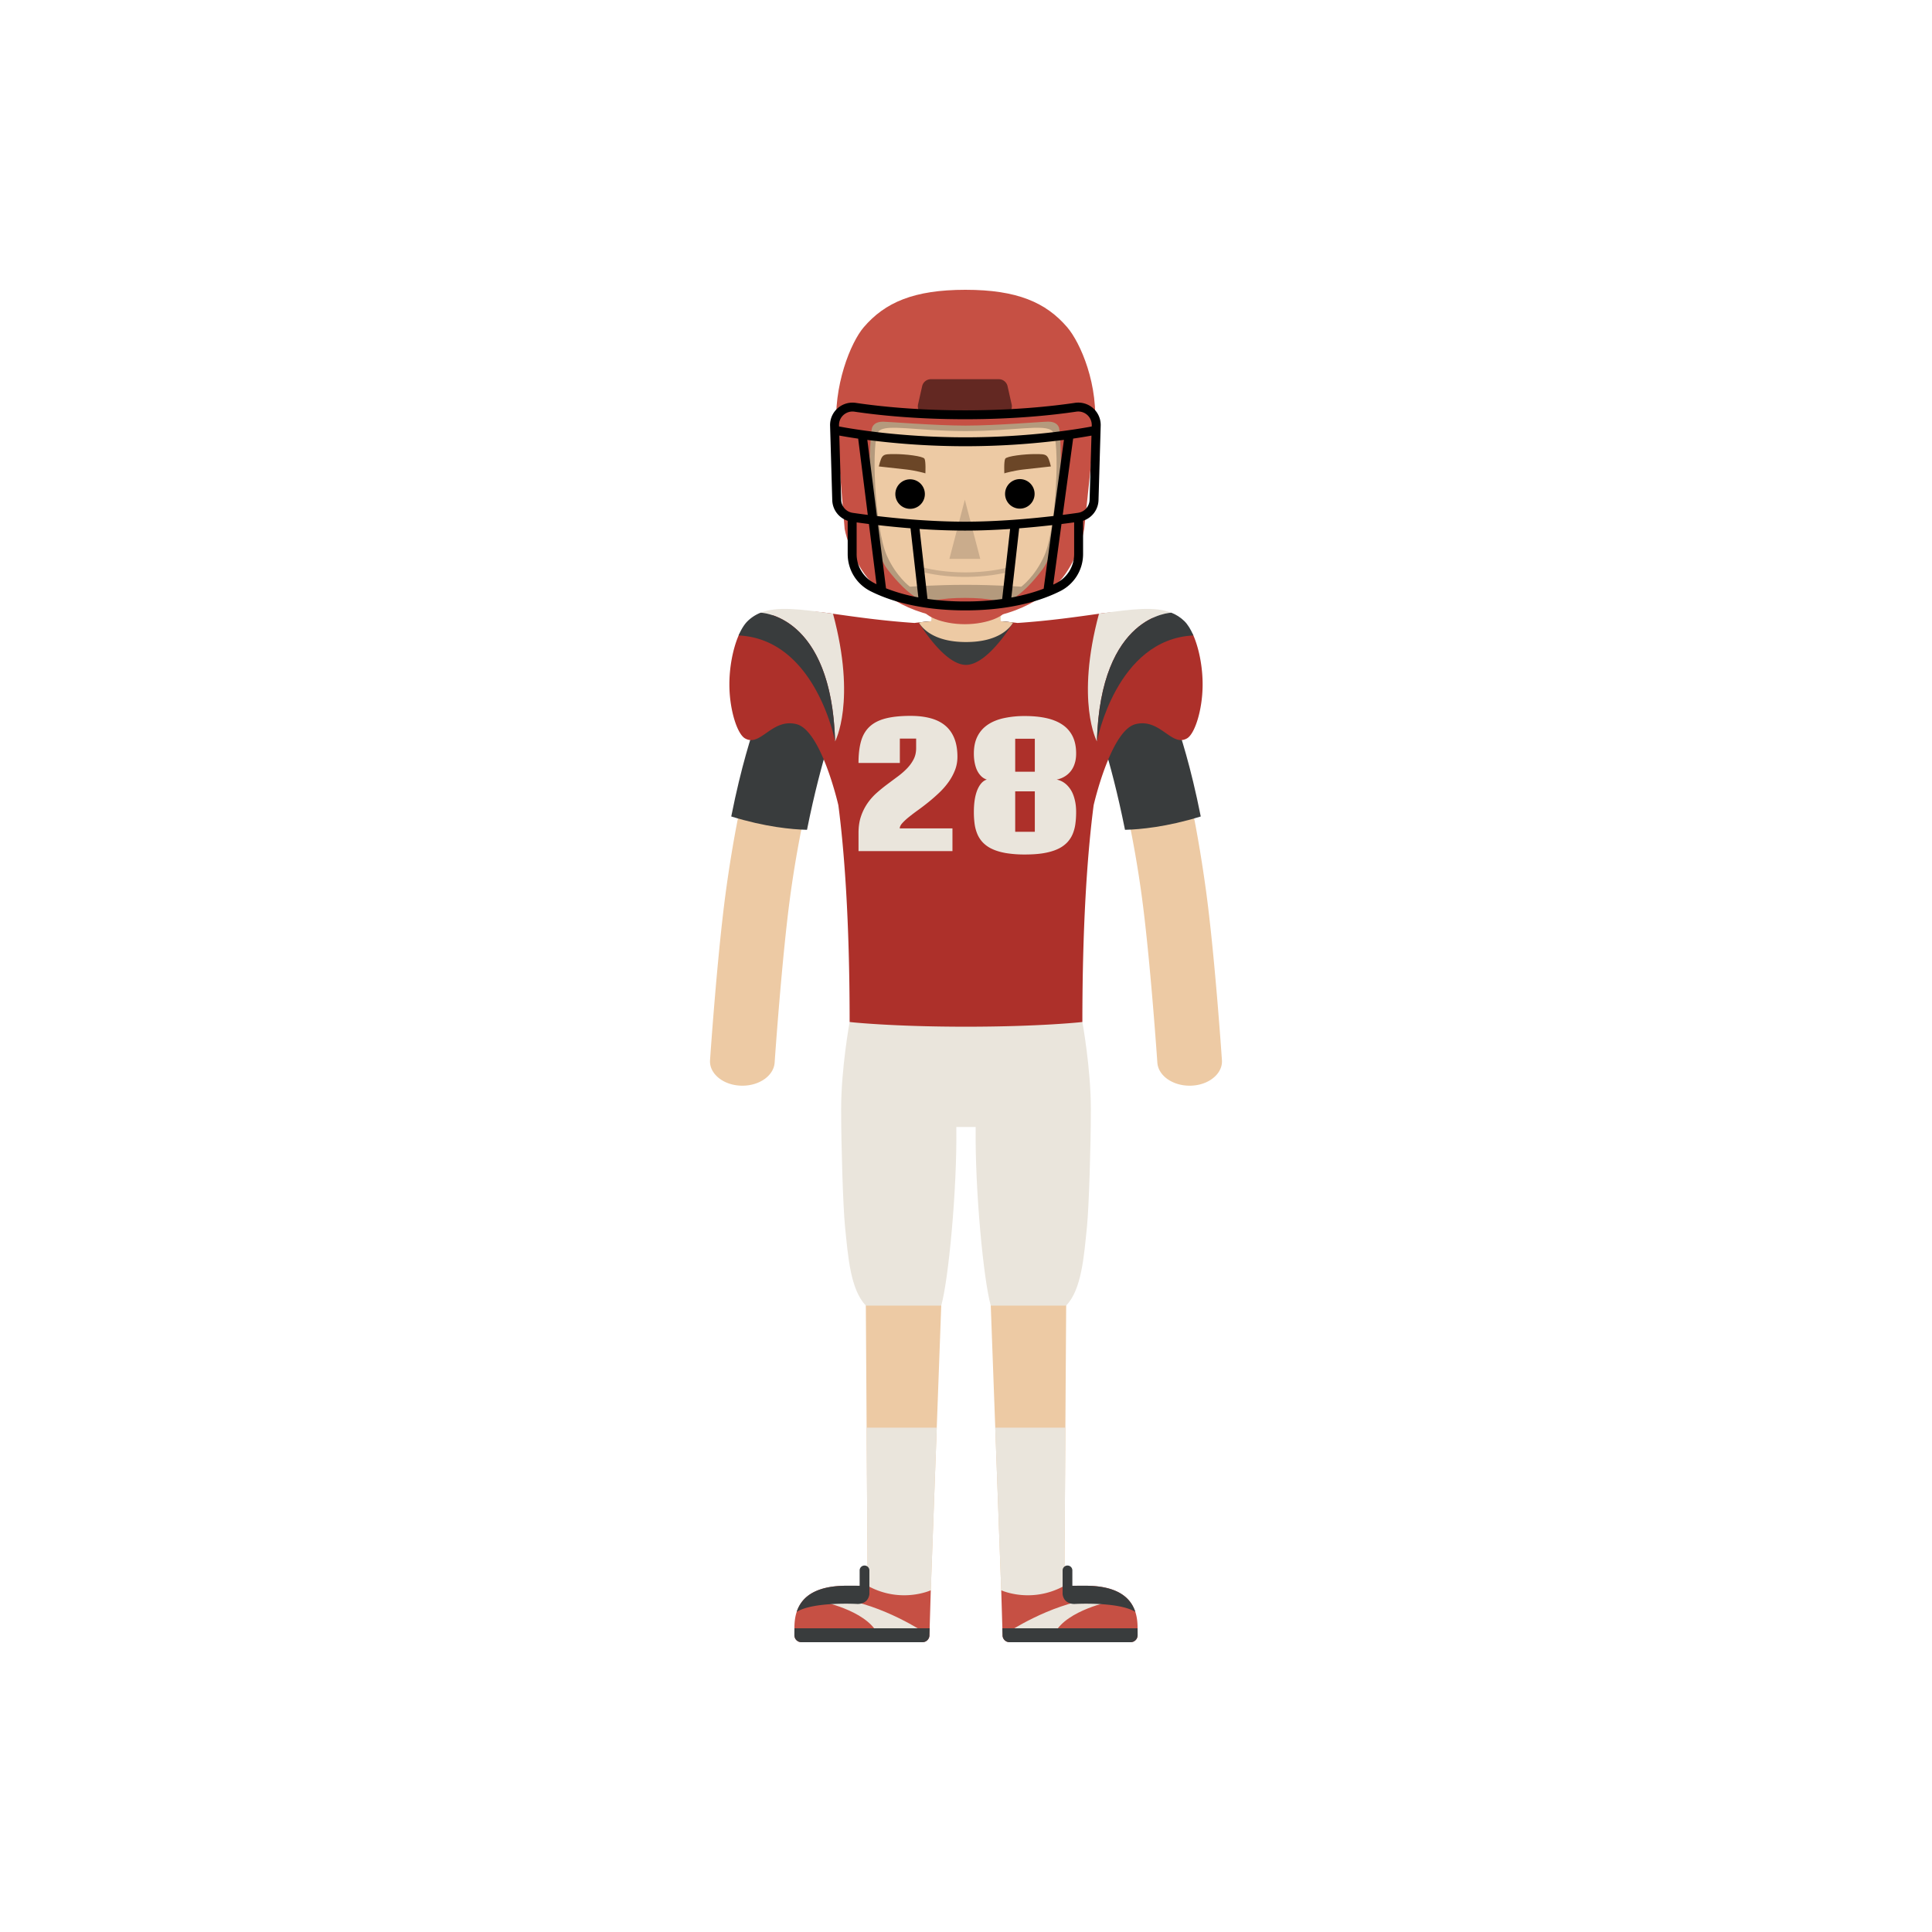 <svg data-bbox="73.5 30 52.999 140" viewBox="0 0 200 200" height="200" width="200" xmlns="http://www.w3.org/2000/svg" data-type="color">
    <g>
        <path fill="#EDCAA4" d="M110.466 120.166l-8.179 7.454 1.36 37.006 3.463 2.588 3.073-3.054.283-43.994z" data-color="1"/>
        <path fill="#EAE5DC" d="M110.183 164.16l-3.074 3.054-3.462-2.588-.619-16.833h7.26l-.105 16.367z" data-color="2"/>
        <path d="M103.647 164.626l.118 3.931.02.681v.039c0 .399.324.722.723.722h12.534a.723.723 0 0 0 .724-.722l-.003-.721c.001-.51-.042-1.108-.235-1.697-.252-.773-.763-1.529-1.768-2.043a5.353 5.353 0 0 0-.791-.32c-.73-.228-1.649-.356-2.802-.34l-.001-.001-1.982.003-.013.008c-3.438 1.884-6.524.46-6.524.46z" fill="#C65044" data-color="3"/>
        <path d="M115.061 165.762s-4.596.894-5.865 3.279h-4.968s4.347-2.938 8.924-3.544l1.909.265z" fill="#EAE5DC" data-color="2"/>
        <path d="M117.765 169.278a.723.723 0 0 1-.724.722h-12.534a.723.723 0 0 1-.723-.722v-.039l-.02-.681h13.997l.004.72z" fill="#393C3D" data-color="4"/>
        <path d="M110.506 162.063c.279 0 .504.225.504.503v1.592l1.154-.002.001.001c1.153-.016 2.072.112 2.802.34.136.043.266.089.389.138.142.056.276.117.402.182 1.005.515 1.516 1.27 1.768 2.043-1.734-1.078-6.255-.82-6.255-.82s-1.108.095-1.27-1v-2.475a.504.504 0 0 1 .505-.502z" fill="#393C3D" data-color="4"/>
        <path fill="#EDCAA4" d="M89.535 120.166l8.178 7.454-1.359 37.006-3.464 2.588-3.073-3.054-.282-43.994z" data-color="1"/>
        <path fill="#EAE5DC" d="M89.817 164.16l3.074 3.054 3.463-2.588.618-16.833h-7.26l.105 16.367z" data-color="2"/>
        <path d="M96.354 164.626l-.118 3.931-.02.681v.039a.723.723 0 0 1-.723.722H82.959a.723.723 0 0 1-.724-.722l.003-.721c-.001-.51.042-1.108.235-1.697.252-.773.763-1.529 1.768-2.043a5.353 5.353 0 0 1 .791-.32c.73-.228 1.649-.356 2.802-.34l.001-.001 1.982.003.013.008c3.437 1.884 6.524.46 6.524.46z" fill="#C65044" data-color="3"/>
        <path d="M84.939 165.762s4.596.894 5.865 3.279h4.968s-4.347-2.938-8.924-3.544l-1.909.265z" fill="#EAE5DC" data-color="2"/>
        <path d="M82.235 169.278c0 .399.325.722.724.722h12.534a.723.723 0 0 0 .723-.722v-.039l.02-.681H82.239l-.004.72z" fill="#393C3D" data-color="4"/>
        <path d="M89.494 162.063a.503.503 0 0 0-.504.503v1.592l-1.154-.002-.001.001c-1.153-.016-2.072.112-2.802.34a5.678 5.678 0 0 0-.389.138 4.388 4.388 0 0 0-.402.182c-1.006.515-1.516 1.27-1.768 2.043 1.734-1.078 6.255-.82 6.255-.82s1.108.095 1.27-1v-2.475a.504.504 0 0 0-.505-.502z" fill="#393C3D" data-color="4"/>
        <path d="M112.926 114.844c-.003 3.817-.201 10.109-.4 12.102-.325 3.271-.575 6.542-2.156 8.21h-7.805c-.739-2.584-1.65-11.949-1.563-18.491h-2.003c.087 6.543-.824 15.908-1.563 18.491h-7.805c-1.581-1.669-1.831-4.939-2.157-8.21-.199-1.993-.397-8.285-.4-12.102-.003-4.242.879-9.044.879-9.044h24.094s.883 4.802.879 9.044z" fill="#EAE5DC" data-color="2"/>
        <path d="M123.149 112.39c-1.782 0-3.249-1.049-3.34-2.387-.007-.11-.761-11.074-1.646-17.466-1.469-10.614-3.815-17.132-3.839-17.197l-.101-.276-28.449.002-.1.277c-.024.066-2.383 6.688-3.838 17.194-.885 6.39-1.639 17.355-1.646 17.465-.091 1.339-1.558 2.388-3.34 2.388-.061 0-.123-.001-.185-.004-1.053-.043-1.998-.448-2.593-1.109-.409-.454-.605-.983-.568-1.528.031-.453.764-11.164 1.673-17.726 1.38-9.966 3.073-15.043 3.887-17.483.09-.27.171-.512.24-.727.591-1.834 1.833-4.214 6.225-6.358 1.711-.836 3.682-1.502 5.859-1.98.728-.16 1.496-.303 2.282-.422a40.112 40.112 0 0 1 1.76-.227l9.14.002a38.58 38.58 0 0 1 1.755.228c.782.12 1.549.264 2.279.426 3.024.672 5.608 1.753 7.681 3.212 2.963 2.086 3.746 3.19 4.468 5.257l.071.204c.753 2.148 2.517 7.179 3.997 17.869.911 6.577 1.642 17.274 1.673 17.726.037.545-.159 1.073-.568 1.528-.595.662-1.54 1.066-2.593 1.109a5.645 5.645 0 0 1-.184.003z" fill="#EDCAA4" data-color="1"/>
        <path d="M78.382 74.365c-.587 1.755-1.628 4.867-2.683 10.156 3.525 1.091 6.288 1.343 7.842 1.381.774-3.869 1.577-6.801 2.102-8.544 1.866-2.184-5.623-5.041-7.261-2.993z" fill="#393C3D" data-color="4"/>
        <path d="M121.618 74.365c.587 1.755 1.628 4.867 2.683 10.156-3.525 1.091-6.288 1.343-7.842 1.381-.774-3.869-1.577-6.801-2.102-8.544-1.866-2.184 5.622-5.041 7.261-2.993z" fill="#393C3D" data-color="4"/>
        <path d="M121.433 64.488c-2.252-.281-3.276-1.573-7.666-.955-2.301.324-5.073.727-8.428.956a44.036 44.036 0 0 0-10.676 0c-3.356-.229-6.127-.632-8.428-.956-4.39-.618-5.903-.168-7.873.955-.417.237-1.617.642-1.888 1.265-.596 1.371-.977 3.3-.968 5.155.012 2.6.814 5.056 1.605 5.522 1.613.95 2.786-2.119 5.352-1.462 2.563.657 4.32 8.372 4.325 8.391.582 4.455 1.166 11.651 1.166 22.44 0 0 4.333.485 12.047.485s12.047-.485 12.047-.485c0-10.788.585-17.985 1.166-22.44.004-.02 1.762-7.735 4.325-8.391 2.566-.658 3.739 2.412 5.352 1.462.792-.466 1.593-2.922 1.605-5.522.009-1.841-.366-3.756-.955-5.125-.274-.637-1.625-1.235-2.108-1.295z" fill="#AD302A" data-color="5"/>
        <path d="M78.739 63.428s7.338.15 7.709 13.322c0 0 2.232-4.127-.215-13.217-3.402-.479-5.777-.786-7.494-.105z" fill="#EAE5DC" data-color="2"/>
        <path d="M78.739 63.428a4.023 4.023 0 0 0-1.337.861c-.349.338-.669.857-.943 1.493 7.99.382 9.989 10.968 9.989 10.968-.37-13.173-7.709-13.322-7.709-13.322z" fill="#393C3D" data-color="4"/>
        <path d="M121.26 63.428s-7.338.15-7.709 13.322c0 0-2.232-4.127.215-13.217 3.403-.479 5.778-.786 7.494-.105z" fill="#EAE5DC" data-color="2"/>
        <path d="M121.26 63.428c.498.197.941.478 1.337.861.349.338.669.857.943 1.493-7.99.382-9.989 10.968-9.989 10.968.371-13.173 7.709-13.322 7.709-13.322z" fill="#393C3D" data-color="4"/>
        <path d="M104.885 64.438a43.568 43.568 0 0 0-4.885-.274 44.09 44.09 0 0 0-4.887.272s2.597 4.393 4.887 4.393c2.29 0 4.885-4.391 4.885-4.391z" fill="#393C3D" data-color="4"/>
        <path d="M104.885 64.438a43.568 43.568 0 0 0-4.885-.274 44.09 44.09 0 0 0-4.887.272c.326.559 1.504 2.028 4.887 2.028 3.386 0 4.561-1.469 4.885-2.026z" fill="#EDCAA4" data-color="1"/>
        <path fill="#EDCAA4" d="M103.587 58.876v6.036h-7.173v-6.036h7.173z" data-color="1"/>
        <path d="M88.872 78.979c0-.869.086-1.613.258-2.23.172-.618.465-1.122.878-1.514.413-.392.965-.678 1.657-.858.691-.18 1.553-.27 2.586-.27.786 0 1.481.082 2.087.247.605.165 1.113.42 1.523.767.41.347.721.787.934 1.322.212.535.318 1.169.318 1.903 0 .492-.086.957-.258 1.393a5.65 5.65 0 0 1-.676 1.235c-.278.387-.597.75-.955 1.09-.359.34-.724.661-1.097.962a24.6 24.6 0 0 1-1.097.839 20.35 20.35 0 0 0-.955.725 5.868 5.868 0 0 0-.675.628c-.172.193-.258.372-.258.536h5.456v2.35h-9.724v-1.878c0-.648.086-1.224.258-1.725a5.42 5.42 0 0 1 .676-1.353c.278-.4.597-.758.955-1.074.358-.316.723-.612 1.093-.888s.734-.548 1.093-.814c.358-.267.677-.545.955-.835.278-.29.503-.603.676-.94.172-.337.258-.716.258-1.138v-1.002h-1.687v2.522h-4.279z" fill="#EAE5DC" data-color="2"/>
        <path d="M106.109 74.124c.832 0 1.576.073 2.23.22.654.147 1.209.377 1.665.69a3.07 3.07 0 0 1 1.04 1.203c.238.489.357 1.075.357 1.759 0 .308-.029.582-.087.822-.058.24-.134.451-.229.633a2.282 2.282 0 0 1-.692.813 2.478 2.478 0 0 1-1.007.437c.376.074.712.246 1.007.514a2.778 2.778 0 0 1 .689 1.016c.094.231.17.5.23.806.059.306.089.653.089 1.042 0 .422-.026.824-.078 1.206a4.109 4.109 0 0 1-.284 1.06c-.138.325-.33.617-.577.877a3.188 3.188 0 0 1-.959.667c-.393.185-.868.326-1.424.423-.557.097-1.213.145-1.971.145a11.75 11.75 0 0 1-1.971-.145c-.556-.097-1.031-.238-1.424-.423a3.18 3.18 0 0 1-.96-.667 2.909 2.909 0 0 1-.577-.877 4.123 4.123 0 0 1-.284-1.056 8.922 8.922 0 0 1-.077-1.21c0-.389.018-.736.055-1.042.037-.306.087-.574.151-.806.063-.231.135-.43.214-.596.079-.166.161-.306.246-.42.196-.269.421-.44.675-.514a1.438 1.438 0 0 1-.671-.445 2.04 2.04 0 0 1-.246-.338 2.462 2.462 0 0 1-.215-.479 4.032 4.032 0 0 1-.152-.633 5.018 5.018 0 0 1-.058-.809c0-.684.123-1.271.368-1.759.246-.489.596-.89 1.052-1.203.456-.313 1.011-.543 1.665-.69a10.083 10.083 0 0 1 2.21-.221zm-1.016 2.35v3.414h2.031v-3.414h-2.031zm0 9.633h2.031v-4.186h-2.031v4.186z" fill="#EAE5DC" data-color="2"/>
        <path d="M110.871 38.504l-21.668-.028s.107 5.561-.187 8.14c-.169 1.482-.075 6.456-.11 7.038-.321 5.344 4.86 9.731 10.925 9.774 6.065.043 11.008-4.264 11.039-9.619 0 0 .022-4.409-.076-5.466-.042-.451-.042-.942-.065-1.498-.101-2.41.142-8.341.142-8.341z" fill="#EDCAA4" data-color="1"/>
        <path d="M99.921 59.719c-2.841 0-4.66-.57-4.736-.595a.234.234 0 0 1 .143-.444c.018.006 1.831.572 4.593.572 2.764 0 4.637-.567 4.655-.573a.234.234 0 0 1 .139.446c-.079.025-1.954.594-4.794.594z" opacity=".15"/>
        <path d="M90.976 48.285l2.883.321c.825.091 1.916.371 1.936.395 0 0 .061-1.241-.091-1.512-.151-.271-2.008-.493-3.157-.483-1.148.01-1.252-.015-1.571 1.279z" fill="#6B4627" data-color="6"/>
        <path d="M108.788 48.285l-2.883.321c-.825.091-1.916.371-1.936.395 0 0-.061-1.241.091-1.512.151-.271 2.008-.493 3.157-.483 1.148.01 1.251-.015 1.571 1.279z" fill="#6B4627" data-color="6"/>
        <path d="M101.477 57.857h-3.194l1.597-6.124 1.597 6.124z" opacity=".15"/>
        <path d="M95.47 50.276a1.528 1.528 0 1 1-2.548 1.686 1.528 1.528 0 0 1 2.548-1.686z"/>
        <path d="M106.416 49.851a1.528 1.528 0 1 1-1.686 2.549 1.528 1.528 0 0 1 1.686-2.549z"/>
        <path d="M110.783 42.57h-21.65s-1.787 10.805 1.192 16.1c1.481 2.631 5.511 4.742 9.556 4.758 4.097.017 8.21-2.094 9.71-4.758 2.98-5.296 1.192-16.1 1.192-16.1zm-2.681 14.969c-.982 2.181-2.38 3.195-2.38 3.195s-2.701-.192-5.763-.192-5.765.192-5.765.192-1.398-1.014-2.38-3.195c-1.268-2.817-1.676-12.141-.838-12.915.837-.774 3.838 0 8.976 0 5.138 0 8.152-.774 8.989 0 .837.773.43 10.097-.839 12.915z" opacity=".24"/>
        <path d="M110.487 33.888C108.28 31.308 105.291 30 99.943 30c-5.344 0-8.33 1.306-10.534 3.882-1.318 1.54-3.199 6.038-2.803 10.819l.832 10.049c.017.096.424 2.369 2.062 4.668 1.518 2.132 5.259 4.673 10.45 4.673 5.195 0 8.875-2.544 10.342-4.679 1.582-2.302 1.933-4.577 1.947-4.672l1.057-10.04c.523-4.843-1.489-9.27-2.809-10.812zm-2.588 25.078c-2.092 2.756-4.084 4.288-7.948 4.288-3.867 0-5.909-1.529-8.065-4.294-2.537-3.254-1.834-14.1-1.606-14.701.16-.402.542-.606 1.136-.606.571 0 5.348.404 8.535.404 3.186 0 7.992-.41 8.556-.41.748 0 1.024.339 1.122.63.226.591.683 11.51-1.73 14.689z" fill="#C65044" data-color="3"/>
        <path d="M104.222 62.967c0 .752-1.944 1.65-4.341 1.65-2.398 0-4.341-.898-4.341-1.65 0-.752 1.944-1.073 4.341-1.073 2.398 0 4.341.321 4.341 1.073z" fill="#C65044" data-color="3"/>
        <path d="M103.822 42.987h-7.881a.924.924 0 0 1-.904-1.125l.425-1.886a.926.926 0 0 1 .904-.721h7.031c.433 0 .809.299.904.721l.425 1.886a.925.925 0 0 1-.904 1.125z" opacity=".5"/>
        <path d="M113.164 42.262a2.322 2.322 0 0 0-1.884-.559c-2.386.353-6.295.775-11.366.775-5.062 0-8.949-.42-11.319-.772a2.323 2.323 0 0 0-1.885.558 2.305 2.305 0 0 0-.78 1.799l.225 7.715c.029.991.68 1.834 1.598 2.133v3.446c0 1.634.905 3.107 2.363 3.843 1.794.906 4.952 1.986 9.802 1.986 4.855 0 8.026-1.082 9.831-1.99a4.286 4.286 0 0 0 2.371-3.847v-3.441a2.312 2.312 0 0 0 1.598-2.133l.225-7.713a2.308 2.308 0 0 0-.779-1.8zm-25.841.692a1.398 1.398 0 0 1 1.135-.337c2.401.357 6.337.782 11.455.782 5.127 0 9.085-.427 11.502-.785a1.398 1.398 0 0 1 1.603 1.419l-.003.116c-1.367.259-6.415 1.122-13.079 1.122-6.687 0-11.736-.868-13.079-1.124l-.003-.111a1.388 1.388 0 0 1 .469-1.082zm21.614 11.405l-.897 6.581c-.897.344-2.007.673-3.347.917l.812-7.166a96.637 96.637 0 0 0 3.432-.332zm-9.06-.355c-3.321 0-6.629-.293-9.1-.585l-.992-7.879a79.228 79.228 0 0 0 20.353-.006l-1.074 7.882c-2.505.293-5.854.588-9.187.588zm-5.621.685l.81 7.153a18.405 18.405 0 0 1-3.346-.938l-.824-6.543c1.009.117 2.145.232 3.36.328zm-7.177-2.938l-.194-6.661c.431.079 1.093.194 1.953.319l.994 7.894a99.967 99.967 0 0 1-1.556-.213 1.394 1.394 0 0 1-1.197-1.339zm1.599 5.605v-3.278c.383.053.809.11 1.272.169l.784 6.228a9.467 9.467 0 0 1-.201-.099 3.366 3.366 0 0 1-1.855-3.02zm7.336 4.643l-.82-7.241a70.13 70.13 0 0 0 4.683.168c1.591 0 3.183-.066 4.688-.167l-.821 7.251a27.6 27.6 0 0 1-3.827.254 27.703 27.703 0 0 1-3.903-.265zm13.318-1.627a17.56 17.56 0 0 1-.302.147l.855-6.273c.477-.059.916-.117 1.31-.172v3.274a3.368 3.368 0 0 1-1.863 3.024zm2.263-7.285c-.45.065-.982.138-1.581.214l1.077-7.898c.83-.121 1.473-.232 1.897-.309l-.194 6.655a1.395 1.395 0 0 1-1.199 1.338z"/>
    </g>
</svg>
